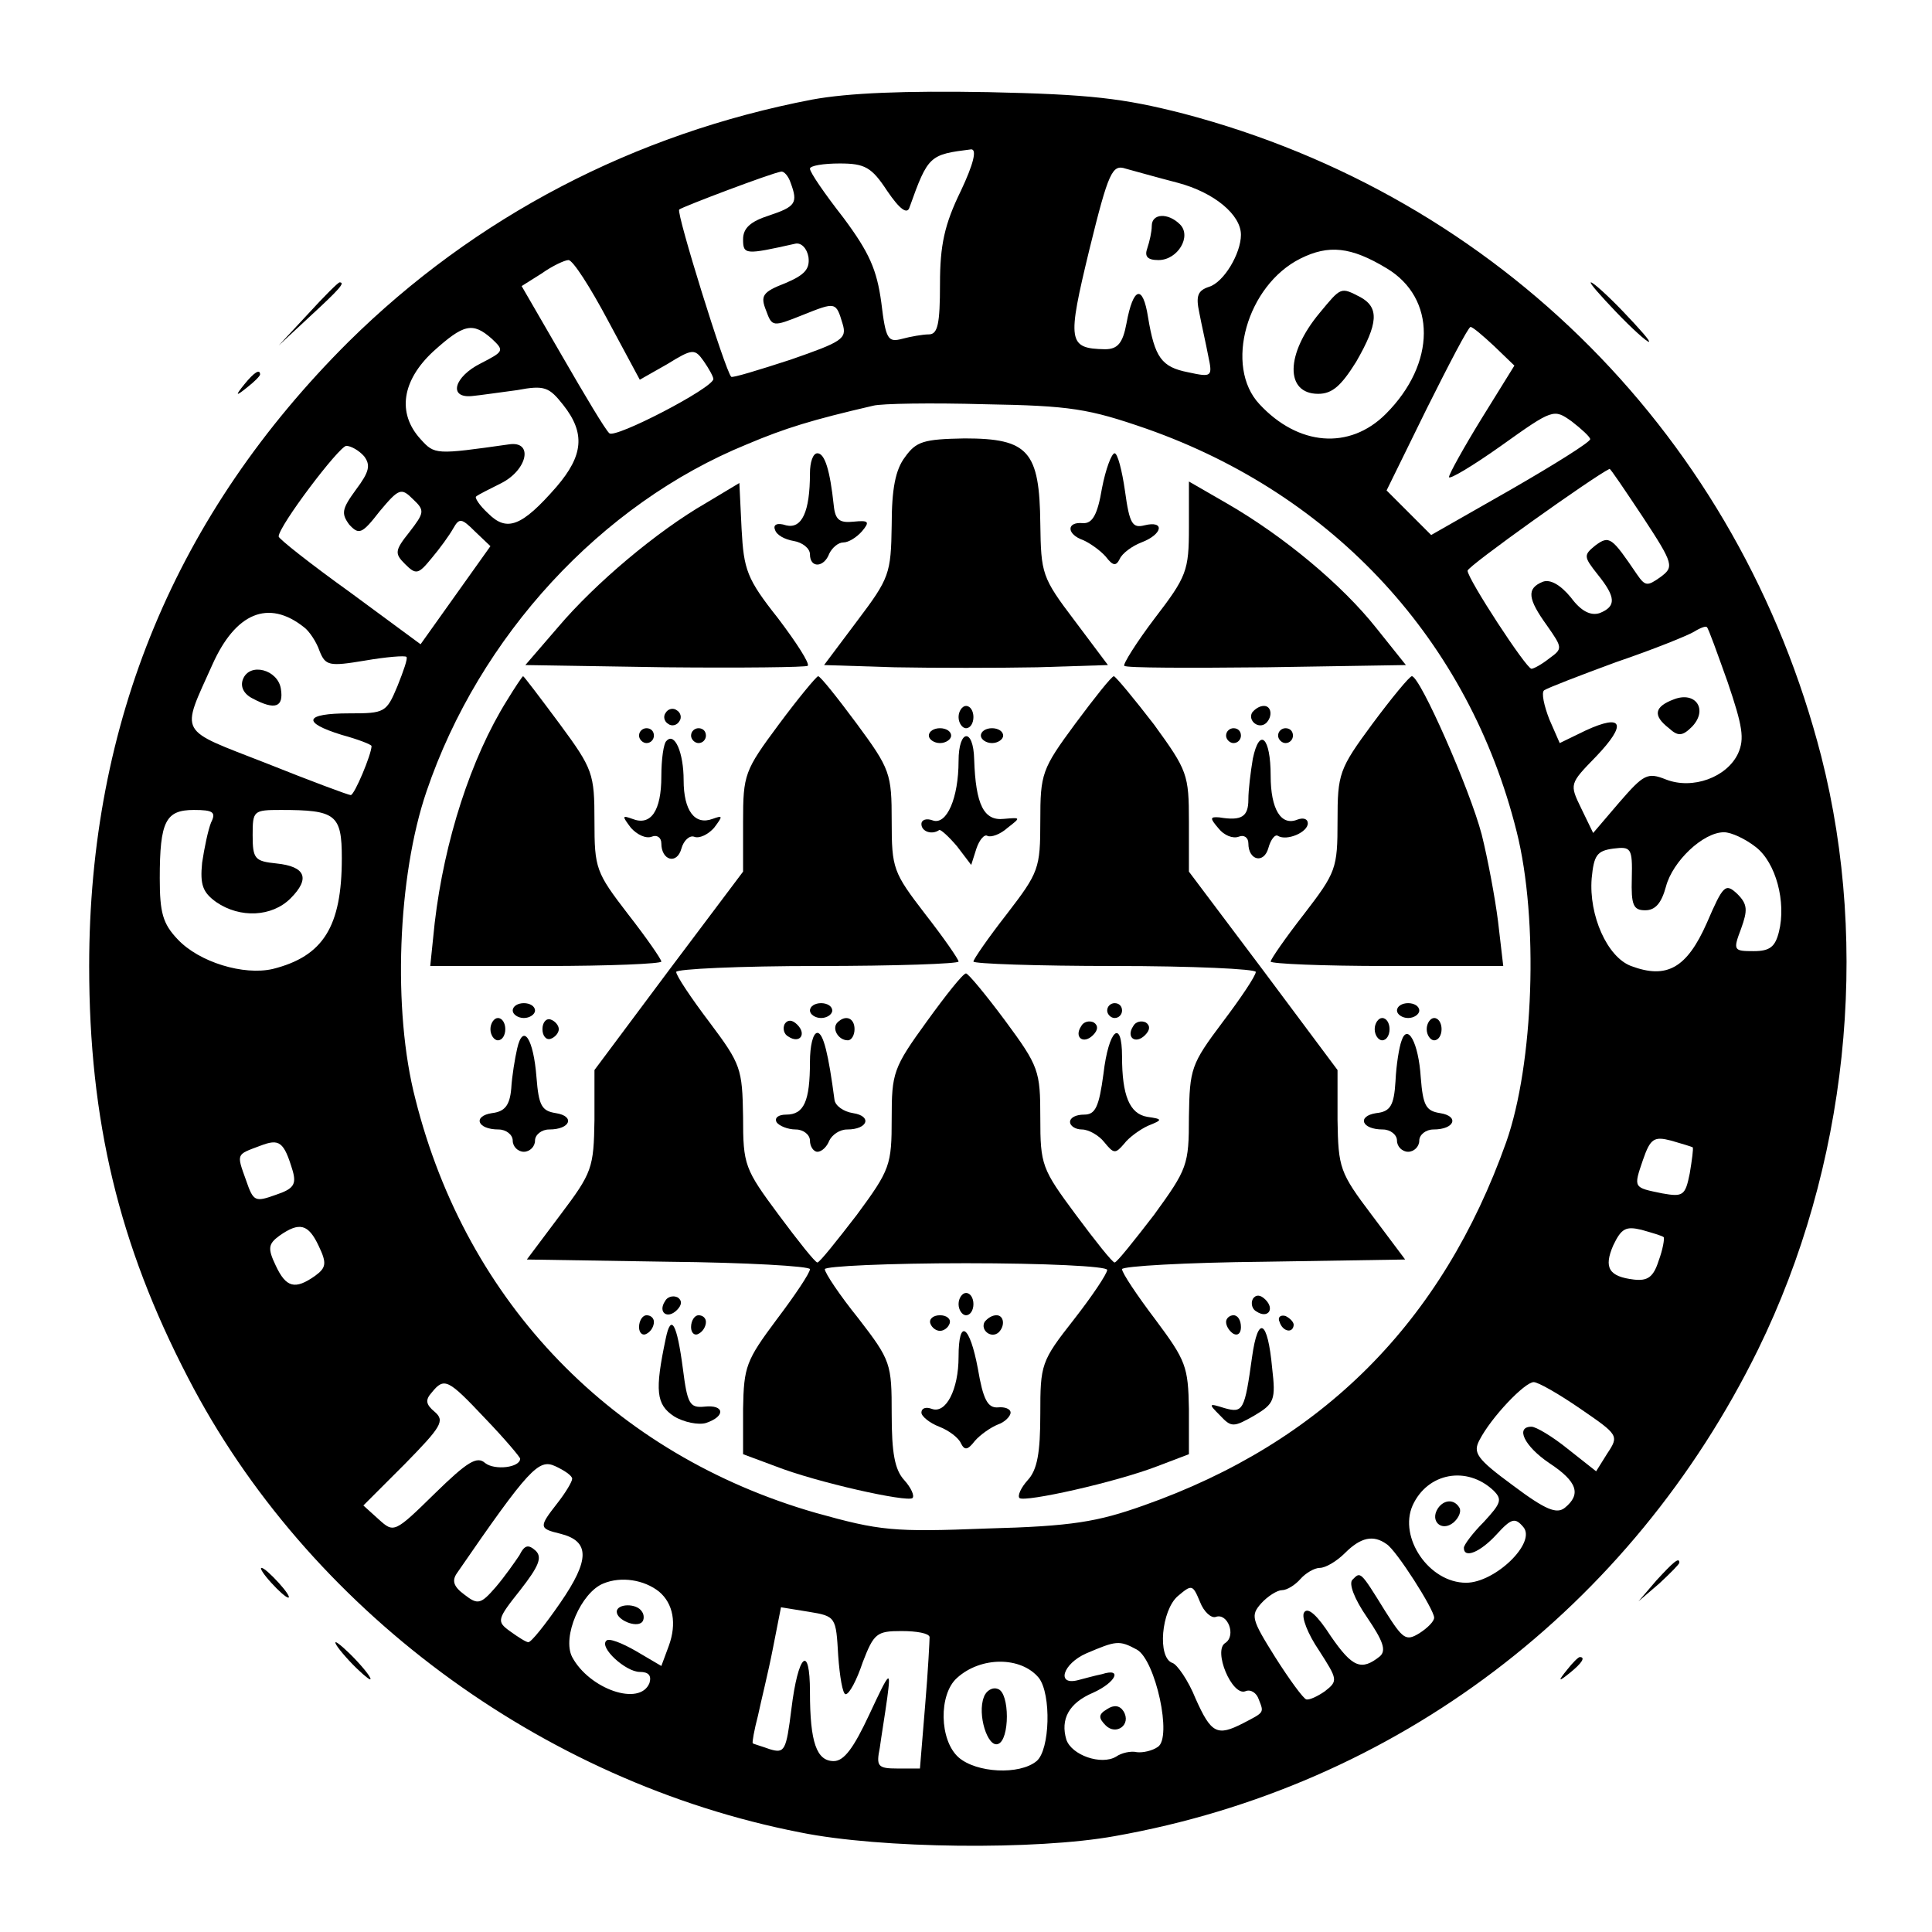 <?xml version="1.0" standalone="no"?>
<!DOCTYPE svg PUBLIC "-//W3C//DTD SVG 20010904//EN"
 "http://www.w3.org/TR/2001/REC-SVG-20010904/DTD/svg10.dtd">
<svg version="1.0" xmlns="http://www.w3.org/2000/svg"
 width="260pt" height="260pt" viewBox="0 0 260 260"
 preserveAspectRatio="xMidYMid meet">
<g transform="translate(0,260) scale(0.1,-0.1)"
fill="#000000" stroke="none">
<path d="M1093 2466 c-240 -46 -454 -158 -624 -326 -232 -231 -349 -512 -349
-840 0 -208 40 -375 133 -554 160 -310 475 -544 824 -612 108 -22 318 -24 423
-5 379 67 695 307 866 655 120 245 151 539 85 798 -110 428 -433 753 -858 865
-82 21 -126 26 -263 29 -112 2 -188 -1 -237 -10z m200 -123 c-22 -45 -28 -73
-28 -125 0 -54 -3 -68 -15 -68 -8 0 -25 -3 -36 -6 -19 -5 -22 -1 -28 49 -6 44
-16 67 -51 114 -25 32 -45 61 -45 66 0 4 18 7 40 7 34 0 43 -5 64 -37 17 -25
27 -32 30 -22 25 70 27 71 83 78 8 0 3 -20 -14 -56z m292 11 c49 -13 85 -43
85 -70 0 -25 -23 -64 -43 -70 -15 -5 -18 -12 -13 -35 3 -16 9 -42 12 -58 6
-28 5 -29 -27 -22 -36 7 -45 20 -54 74 -7 45 -20 41 -29 -8 -5 -27 -12 -35
-29 -35 -50 1 -51 10 -21 134 26 106 31 115 49 109 11 -3 43 -12 70 -19z
m-521 0 c10 -27 7 -32 -29 -44 -25 -8 -35 -17 -35 -32 0 -21 3 -21 70 -6 8 2
16 -6 18 -18 2 -16 -5 -24 -31 -35 -31 -12 -34 -17 -26 -37 8 -22 9 -22 49 -6
45 18 45 18 54 -12 6 -20 -1 -24 -70 -48 -43 -14 -79 -25 -80 -23 -8 8 -74
220 -70 225 5 4 124 49 137 51 4 1 10 -6 13 -15z m802 -115 c67 -40 67 -128
-1 -196 -49 -49 -118 -43 -170 13 -48 51 -17 160 55 196 38 19 68 16 116 -13z
m-1048 -70 l43 -80 37 21 c34 21 37 21 49 4 7 -10 13 -21 13 -24 0 -12 -133
-81 -140 -73 -5 4 -33 51 -63 103 l-55 95 27 17 c14 10 31 18 36 18 6 0 29
-36 53 -81z m-156 -25 c17 -16 16 -17 -15 -33 -36 -18 -44 -47 -12 -44 11 1
38 5 61 8 37 7 43 4 62 -20 30 -38 27 -68 -9 -110 -47 -54 -67 -61 -92 -36
-12 11 -19 22 -16 23 2 2 18 10 34 18 35 18 43 57 10 52 -99 -14 -100 -14
-119 7 -32 35 -25 79 17 118 41 37 53 40 79 17z m1349 -10 l27 -26 -44 -71
c-24 -39 -44 -75 -44 -79 0 -4 32 15 70 42 70 50 71 50 95 33 13 -10 25 -21
25 -24 0 -4 -48 -34 -107 -68 l-107 -61 -30 30 -30 30 54 110 c30 60 56 110
59 110 3 0 17 -12 32 -26z m-468 -111 c253 -89 434 -286 498 -542 30 -119 23
-313 -14 -418 -86 -242 -247 -404 -488 -489 -62 -22 -96 -28 -211 -31 -126 -5
-144 -3 -230 21 -272 78 -470 282 -539 557 -31 119 -24 300 15 414 71 209 235
387 431 467 52 22 88 33 170 52 11 3 79 4 150 2 116 -2 140 -6 218 -33z
m-1053 -37 c9 -12 7 -21 -11 -45 -19 -26 -20 -32 -9 -47 13 -14 17 -13 41 18
26 31 29 32 45 16 16 -15 15 -18 -5 -44 -20 -25 -20 -29 -6 -43 15 -15 18 -14
36 8 11 13 24 31 29 40 8 14 11 14 29 -4 l21 -20 -47 -66 -47 -66 -95 70 c-53
38 -96 72 -96 75 0 14 81 121 91 122 6 0 17 -6 24 -14z m1721 -82 c42 -64 42
-67 23 -81 -17 -12 -20 -12 -31 4 -34 50 -37 53 -56 39 -16 -13 -16 -15 3 -39
25 -31 25 -43 3 -52 -12 -4 -25 2 -39 21 -14 17 -28 25 -38 21 -22 -9 -20 -23
6 -59 21 -30 21 -31 3 -44 -10 -8 -21 -14 -24 -14 -7 0 -86 121 -86 132 0 6
170 127 191 137 1 1 21 -29 45 -65z m-1802 -148 c7 -5 17 -20 21 -32 8 -20 13
-21 61 -13 29 5 54 7 56 5 2 -2 -4 -19 -12 -39 -15 -36 -17 -37 -65 -37 -60 0
-65 -12 -10 -29 22 -6 40 -13 40 -15 0 -11 -23 -66 -28 -66 -3 0 -54 19 -114
43 -120 47 -115 37 -72 133 31 69 75 88 123 50z m1916 -74 c20 -59 23 -76 14
-96 -15 -32 -61 -49 -97 -35 -25 10 -30 7 -63 -31 l-35 -41 -16 33 c-16 33
-16 33 20 70 42 44 36 58 -14 35 l-35 -17 -14 32 c-7 18 -11 36 -7 39 4 3 48
20 97 38 50 17 97 36 105 41 8 5 16 8 17 6 2 -1 14 -35 28 -74z m-2041 -189
c-4 -10 -9 -34 -12 -54 -3 -30 1 -40 19 -53 32 -22 75 -20 100 5 27 27 20 43
-19 47 -29 3 -32 6 -32 38 0 33 1 34 38 34 74 0 82 -6 82 -65 0 -92 -25 -132
-93 -149 -39 -9 -99 9 -128 40 -20 21 -24 36 -24 82 0 77 8 92 46 92 26 0 30
-3 23 -17z m2079 -33 c27 -21 41 -74 31 -114 -5 -20 -12 -26 -34 -26 -27 0
-28 1 -17 30 9 25 9 33 -5 47 -16 15 -19 12 -41 -39 -27 -61 -54 -76 -102 -58
-32 12 -57 68 -53 118 3 31 7 37 29 40 24 3 26 1 25 -40 -1 -36 2 -43 18 -43
14 0 22 10 28 32 9 34 50 73 78 73 10 0 29 -9 43 -20z m-1969 -436 c5 -18 1
-24 -23 -32 -28 -10 -30 -9 -40 20 -13 36 -13 34 19 46 26 10 32 6 44 -34z
m1884 32 c1 -2 -1 -17 -4 -35 -6 -30 -9 -32 -37 -27 -39 8 -39 7 -26 45 10 29
15 32 38 26 14 -4 27 -8 29 -9z m-1849 -133 c11 -23 10 -29 -5 -40 -27 -19
-39 -16 -53 14 -11 23 -10 29 5 40 27 19 39 16 53 -14z m1810 12 c1 -2 -1 -16
-7 -32 -7 -22 -15 -27 -33 -25 -34 4 -41 16 -28 46 11 23 17 26 38 21 14 -4
28 -8 30 -10z m-1586 -244 c26 -27 47 -52 47 -54 0 -12 -34 -16 -47 -6 -11 10
-24 2 -68 -41 -54 -53 -55 -53 -75 -35 l-21 19 56 56 c49 50 54 58 40 70 -12
10 -13 16 -4 26 17 21 22 18 72 -35z m1474 13 c51 -35 52 -36 36 -60 l-15 -24
-38 30 c-21 17 -43 30 -49 30 -22 0 -10 -26 24 -49 38 -25 43 -42 21 -60 -11
-9 -26 -3 -70 30 -49 36 -54 44 -45 61 16 31 61 78 73 78 6 0 34 -16 63 -36z
m-1357 -94 c0 -4 -9 -19 -20 -33 -25 -32 -25 -34 4 -41 40 -10 40 -35 0 -93
-20 -29 -39 -53 -43 -53 -3 0 -14 7 -25 15 -18 13 -17 16 14 55 25 32 30 44
21 53 -10 9 -15 8 -22 -6 -6 -9 -20 -29 -32 -43 -20 -23 -24 -24 -42 -10 -15
11 -17 19 -10 29 97 141 110 154 132 144 13 -6 23 -13 23 -17z m1240 -16 c12
-12 10 -17 -13 -42 -15 -15 -27 -31 -27 -35 0 -15 22 -6 44 18 20 22 25 23 36
10 18 -21 -38 -75 -77 -75 -50 0 -91 61 -72 104 20 44 73 54 109 20z m-144
-72 c13 -8 64 -88 64 -99 0 -5 -9 -14 -20 -21 -18 -11 -22 -8 -46 30 -34 55
-33 53 -44 42 -5 -5 2 -25 20 -51 21 -31 26 -44 17 -52 -25 -20 -37 -15 -66
27 -18 28 -31 40 -36 32 -4 -6 5 -29 20 -51 25 -39 26 -41 8 -55 -10 -7 -21
-12 -25 -11 -4 1 -23 27 -42 57 -32 51 -33 56 -19 72 9 10 22 18 28 18 7 0 18
7 25 15 7 8 19 15 26 15 8 0 23 9 34 20 21 21 38 25 56 12z m-979 -64 c19 -16
24 -43 13 -73 l-10 -27 -34 20 c-19 11 -37 18 -40 14 -10 -9 26 -42 45 -42 12
0 16 -5 13 -15 -13 -32 -81 -8 -104 35 -14 27 12 87 42 99 24 10 55 5 75 -11z
m749 -34 c16 6 28 -25 13 -35 -17 -10 9 -72 27 -65 7 3 15 -2 18 -11 7 -18 8
-17 -21 -32 -35 -18 -43 -14 -64 33 -10 25 -25 46 -31 48 -21 7 -15 71 7 90
19 16 20 16 30 -8 5 -13 15 -22 21 -20z m-508 -52 c2 -28 6 -52 10 -52 5 0 15
19 23 43 15 39 19 42 52 42 21 0 37 -3 38 -8 0 -4 -2 -45 -6 -92 l-7 -85 -30
0 c-27 0 -29 3 -24 28 2 15 7 45 10 67 5 38 4 38 -24 -22 -21 -45 -34 -63 -48
-63 -23 0 -32 25 -32 93 0 66 -16 51 -25 -23 -7 -56 -9 -60 -29 -54 -11 4 -22
7 -23 8 -1 1 2 18 7 37 4 19 14 59 20 90 l11 56 37 -6 c37 -6 37 -7 40 -59z
m402 8 c25 -14 48 -119 28 -131 -7 -5 -20 -8 -28 -7 -8 2 -21 -1 -28 -6 -20
-12 -60 2 -67 23 -8 27 3 49 36 63 31 14 40 34 12 25 -10 -2 -24 -6 -32 -8
-30 -8 -21 22 11 36 40 17 44 18 68 5z m-132 -38 c17 -22 15 -97 -3 -112 -23
-19 -81 -16 -105 5 -26 23 -27 85 -2 107 32 29 86 29 110 0z"/>
<path d="M1550 2296 c0 -8 -3 -21 -6 -30 -4 -11 0 -16 15 -16 26 0 45 32 29
48 -16 16 -38 15 -38 -2z"/>
<path d="M1776 2179 c-46 -55 -47 -109 -2 -109 19 0 31 11 51 43 30 52 31 73
6 87 -27 14 -26 14 -55 -21z"/>
<path d="M1218 1985 c-13 -17 -18 -43 -18 -92 -1 -65 -3 -71 -46 -128 l-45
-60 95 -3 c53 -1 139 -1 192 0 l95 3 -45 60 c-44 58 -45 63 -46 130 -1 98 -16
115 -102 115 -55 -1 -65 -4 -80 -25z"/>
<path d="M1090 1963 c0 -52 -11 -75 -32 -70 -12 4 -18 1 -15 -6 2 -7 13 -13
25 -15 12 -2 22 -10 22 -18 0 -19 19 -18 26 1 4 8 12 15 19 15 7 0 18 7 25 15
11 13 9 15 -11 13 -19 -2 -25 2 -27 22 -5 47 -12 70 -22 70 -6 0 -10 -12 -10
-27z"/>
<path d="M1483 1943 c-6 -36 -13 -48 -26 -47 -22 2 -22 -15 1 -23 9 -4 23 -14
30 -22 10 -13 14 -13 19 -3 3 7 16 17 29 22 29 11 32 30 4 23 -16 -4 -20 2
-26 46 -4 28 -10 51 -14 51 -4 0 -12 -21 -17 -47z"/>
<path d="M950 1923 c-66 -38 -149 -108 -199 -167 l-44 -51 188 -3 c103 -1 190
0 192 2 3 3 -15 31 -40 64 -42 53 -46 65 -49 120 l-3 62 -45 -27z"/>
<path d="M1600 1890 c0 -58 -3 -66 -46 -122 -25 -33 -43 -62 -41 -64 2 -3 88
-3 192 -2 l187 3 -40 50 c-46 58 -124 123 -200 167 l-52 30 0 -62z"/>
<path d="M682 1657 c-48 -77 -84 -188 -97 -299 l-6 -58 155 0 c86 0 156 3 156
6 0 3 -20 32 -45 64 -43 56 -45 61 -45 125 0 64 -2 70 -47 131 -26 35 -48 64
-49 64 -1 0 -11 -15 -22 -33z"/>
<path d="M1048 1625 c-46 -62 -48 -67 -48 -131 l0 -67 -100 -133 -100 -134 0
-67 c-1 -65 -3 -71 -46 -128 l-45 -60 190 -3 c105 -1 191 -6 191 -10 0 -5 -20
-35 -45 -68 -41 -55 -44 -63 -45 -120 l0 -61 43 -16 c56 -22 178 -49 185 -43
3 3 -2 14 -11 24 -13 14 -17 37 -17 89 0 68 -1 72 -45 129 -25 31 -45 61 -45
66 0 4 86 8 190 8 105 0 190 -4 190 -9 0 -5 -20 -35 -45 -67 -44 -56 -45 -60
-45 -127 0 -52 -4 -75 -17 -89 -9 -10 -14 -21 -11 -24 7 -6 129 21 186 43 l42
16 0 61 c-1 57 -4 65 -45 120 -25 33 -45 63 -45 68 0 4 86 9 191 10 l190 3
-45 60 c-43 57 -45 63 -46 128 l0 67 -100 134 -100 133 0 67 c0 64 -2 69 -47
131 -27 35 -51 64 -54 65 -3 0 -26 -29 -52 -64 -45 -61 -47 -67 -47 -131 0
-64 -2 -69 -45 -125 -25 -32 -45 -61 -45 -64 0 -3 86 -6 190 -6 105 0 190 -4
190 -8 0 -5 -20 -35 -45 -68 -42 -56 -44 -62 -45 -127 0 -65 -2 -70 -47 -132
-27 -35 -50 -64 -53 -64 -3 0 -26 29 -52 64 -46 62 -48 67 -48 131 0 63 -2 69
-47 130 -26 35 -50 64 -53 64 -4 0 -27 -29 -53 -65 -45 -62 -47 -69 -47 -130
0 -63 -2 -69 -47 -130 -27 -35 -50 -64 -53 -64 -3 0 -26 29 -52 64 -46 62 -48
67 -48 132 -1 65 -3 71 -45 127 -25 33 -45 63 -45 68 0 4 86 8 190 8 105 0
190 3 190 6 0 3 -20 32 -45 64 -43 56 -45 61 -45 125 0 64 -2 70 -47 131 -26
35 -49 64 -52 64 -3 -1 -27 -30 -53 -65z"/>
<path d="M1847 1626 c-45 -61 -47 -67 -47 -131 0 -64 -2 -69 -45 -125 -25 -32
-45 -61 -45 -64 0 -3 70 -6 156 -6 l157 0 -7 60 c-4 32 -14 85 -22 117 -16 61
-83 213 -94 213 -3 0 -27 -29 -53 -64z"/>
<path d="M896 1641 c-4 -5 -2 -12 3 -15 5 -4 12 -2 15 3 4 5 2 12 -3 15 -5 4
-12 2 -15 -3z"/>
<path d="M1290 1635 c0 -8 5 -15 10 -15 6 0 10 7 10 15 0 8 -4 15 -10 15 -5 0
-10 -7 -10 -15z"/>
<path d="M1685 1641 c-6 -11 9 -23 19 -14 9 9 7 23 -3 23 -6 0 -12 -4 -16 -9z"/>
<path d="M860 1610 c0 -5 5 -10 10 -10 6 0 10 5 10 10 0 6 -4 10 -10 10 -5 0
-10 -4 -10 -10z"/>
<path d="M930 1610 c0 -5 5 -10 10 -10 6 0 10 5 10 10 0 6 -4 10 -10 10 -5 0
-10 -4 -10 -10z"/>
<path d="M1250 1610 c0 -5 7 -10 15 -10 8 0 15 5 15 10 0 6 -7 10 -15 10 -8 0
-15 -4 -15 -10z"/>
<path d="M1320 1610 c0 -5 7 -10 15 -10 8 0 15 5 15 10 0 6 -7 10 -15 10 -8 0
-15 -4 -15 -10z"/>
<path d="M1650 1610 c0 -5 5 -10 10 -10 6 0 10 5 10 10 0 6 -4 10 -10 10 -5 0
-10 -4 -10 -10z"/>
<path d="M1720 1610 c0 -5 5 -10 10 -10 6 0 10 5 10 10 0 6 -4 10 -10 10 -5 0
-10 -4 -10 -10z"/>
<path d="M897 1603 c-4 -3 -7 -25 -7 -48 0 -46 -14 -67 -39 -57 -14 5 -14 4
-2 -12 8 -9 20 -15 28 -12 7 3 13 -1 13 -9 0 -23 21 -29 27 -7 3 11 11 18 17
16 7 -3 19 3 27 12 12 16 12 17 -2 12 -24 -9 -39 11 -39 52 0 37 -12 65 -23
53z"/>
<path d="M1290 1576 c0 -50 -16 -87 -35 -80 -8 3 -15 1 -15 -5 0 -10 14 -15
24 -8 2 1 13 -9 24 -22 l19 -25 7 22 c4 12 11 20 15 17 5 -2 17 2 27 11 18 14
18 14 -5 12 -27 -3 -38 19 -40 80 -1 43 -21 41 -21 -2z"/>
<path d="M1686 1579 c-3 -18 -6 -42 -6 -55 0 -23 -9 -29 -39 -24 -13 1 -13 -1
-1 -15 7 -9 19 -14 27 -11 7 3 13 -1 13 -9 0 -23 21 -28 27 -6 3 11 9 19 13
16 12 -7 40 5 40 17 0 6 -6 8 -14 5 -22 -9 -36 14 -36 59 0 52 -15 66 -24 23z"/>
<path d="M690 1240 c0 -5 7 -10 15 -10 8 0 15 5 15 10 0 6 -7 10 -15 10 -8 0
-15 -4 -15 -10z"/>
<path d="M1090 1240 c0 -5 7 -10 15 -10 8 0 15 5 15 10 0 6 -7 10 -15 10 -8 0
-15 -4 -15 -10z"/>
<path d="M1490 1240 c0 -5 5 -10 10 -10 6 0 10 5 10 10 0 6 -4 10 -10 10 -5 0
-10 -4 -10 -10z"/>
<path d="M1880 1240 c0 -5 7 -10 15 -10 8 0 15 5 15 10 0 6 -7 10 -15 10 -8 0
-15 -4 -15 -10z"/>
<path d="M660 1215 c0 -8 5 -15 10 -15 6 0 10 7 10 15 0 8 -4 15 -10 15 -5 0
-10 -7 -10 -15z"/>
<path d="M730 1215 c0 -9 5 -15 11 -13 6 2 11 8 11 13 0 5 -5 11 -11 13 -6 2
-11 -4 -11 -13z"/>
<path d="M1056 1222 c-3 -6 -1 -14 5 -17 15 -10 25 3 12 16 -7 7 -13 7 -17 1z"/>
<path d="M1127 1224 c-8 -8 1 -24 14 -24 5 0 9 7 9 15 0 15 -12 20 -23 9z"/>
<path d="M1455 1219 c-10 -15 3 -25 16 -12 7 7 7 13 1 17 -6 3 -14 1 -17 -5z"/>
<path d="M1525 1219 c-10 -15 3 -25 16 -12 7 7 7 13 1 17 -6 3 -14 1 -17 -5z"/>
<path d="M1850 1215 c0 -8 5 -15 10 -15 6 0 10 7 10 15 0 8 -4 15 -10 15 -5 0
-10 -7 -10 -15z"/>
<path d="M1920 1215 c0 -8 5 -15 10 -15 6 0 10 7 10 15 0 8 -4 15 -10 15 -5 0
-10 -7 -10 -15z"/>
<path d="M696 1189 c-3 -13 -7 -37 -8 -54 -2 -23 -9 -31 -26 -33 -26 -4 -20
-22 9 -22 10 0 19 -7 19 -15 0 -8 7 -15 15 -15 8 0 15 7 15 15 0 8 9 15 19 15
29 0 35 18 9 22 -19 3 -23 10 -26 48 -4 52 -18 74 -26 39z"/>
<path d="M1090 1171 c0 -53 -8 -71 -32 -71 -10 0 -16 -4 -13 -10 3 -5 15 -10
26 -10 10 0 19 -7 19 -15 0 -8 5 -15 10 -15 6 0 13 7 16 15 4 8 14 15 24 15
28 0 34 18 8 22 -13 2 -24 10 -25 18 -8 61 -15 90 -23 90 -6 0 -10 -18 -10
-39z"/>
<path d="M1485 1155 c-6 -45 -11 -55 -26 -55 -11 0 -19 -4 -19 -10 0 -5 7 -10
16 -10 9 0 23 -8 30 -17 13 -16 15 -16 27 -2 6 8 21 19 32 24 20 8 20 9 -1 12
-24 4 -34 29 -34 81 0 52 -18 37 -25 -23z"/>
<path d="M1886 1199 c-3 -8 -7 -32 -8 -54 -2 -33 -7 -41 -26 -43 -26 -4 -20
-22 9 -22 10 0 19 -7 19 -15 0 -8 7 -15 15 -15 8 0 15 7 15 15 0 8 9 15 19 15
29 0 35 18 9 22 -19 3 -23 10 -26 48 -3 47 -18 74 -26 49z"/>
<path d="M895 849 c-10 -15 3 -25 16 -12 7 7 7 13 1 17 -6 3 -14 1 -17 -5z"/>
<path d="M1290 845 c0 -8 5 -15 10 -15 6 0 10 7 10 15 0 8 -4 15 -10 15 -5 0
-10 -7 -10 -15z"/>
<path d="M1686 852 c-3 -6 -1 -14 5 -17 15 -10 25 3 12 16 -7 7 -13 7 -17 1z"/>
<path d="M860 814 c0 -8 5 -12 10 -9 6 3 10 10 10 16 0 5 -4 9 -10 9 -5 0 -10
-7 -10 -16z"/>
<path d="M930 814 c0 -8 5 -12 10 -9 6 3 10 10 10 16 0 5 -4 9 -10 9 -5 0 -10
-7 -10 -16z"/>
<path d="M1252 819 c2 -6 8 -10 13 -10 5 0 11 4 13 10 2 6 -4 11 -13 11 -9 0
-15 -5 -13 -11z"/>
<path d="M1325 821 c-6 -11 9 -23 19 -14 9 9 7 23 -3 23 -6 0 -12 -4 -16 -9z"/>
<path d="M1650 821 c0 -6 5 -13 10 -16 6 -3 10 1 10 9 0 9 -4 16 -10 16 -5 0
-10 -4 -10 -9z"/>
<path d="M1722 821 c4 -13 18 -16 19 -4 0 4 -5 9 -11 12 -7 2 -11 -2 -8 -8z"/>
<path d="M896 799 c-15 -71 -13 -89 11 -105 13 -8 33 -12 43 -9 27 9 25 25 -2
22 -20 -2 -23 4 -29 51 -8 61 -16 75 -23 41z"/>
<path d="M1685 774 c-10 -72 -12 -76 -37 -69 -22 7 -22 6 -6 -10 15 -16 18
-16 46 0 27 16 29 21 24 64 -6 65 -19 72 -27 15z"/>
<path d="M1290 774 c0 -44 -17 -77 -36 -70 -8 3 -14 1 -14 -5 0 -5 11 -14 24
-19 13 -5 26 -15 29 -22 5 -10 9 -10 19 3 7 8 21 18 31 22 9 3 17 11 17 16 0
5 -8 8 -17 7 -14 -1 -20 11 -27 52 -11 59 -26 69 -26 16z"/>
<path d="M327 1686 c-4 -10 1 -20 13 -26 30 -16 42 -12 38 13 -4 26 -42 36
-51 13z"/>
<path d="M2253 1659 c-27 -10 -29 -22 -7 -39 12 -11 18 -11 31 2 22 23 5 48
-24 37z"/>
<path d="M1935 570 c-11 -17 5 -32 21 -19 7 6 11 15 8 20 -7 12 -21 11 -29 -1z"/>
<path d="M830 431 c0 -11 26 -22 34 -14 3 3 3 10 0 14 -7 12 -34 11 -34 0z"/>
<path d="M1490 300 c-12 -7 -12 -12 -2 -22 14 -14 35 1 24 19 -5 8 -13 9 -22
3z"/>
<path d="M1324 316 c-9 -23 5 -68 19 -63 16 5 16 69 0 74 -7 3 -16 -2 -19 -11z"/>
<path d="M415 2178 l-40 -43 43 40 c39 36 47 45 39 45 -2 0 -21 -19 -42 -42z"/>
<path d="M2175 2180 c21 -22 41 -40 44 -40 3 0 -13 18 -34 40 -21 22 -41 40
-44 40 -3 0 13 -18 34 -40z"/>
<path d="M329 2083 c-13 -16 -12 -17 4 -4 9 7 17 15 17 17 0 8 -8 3 -21 -13z"/>
<path d="M2229 473 l-24 -28 28 24 c15 14 27 26 27 28 0 8 -8 1 -31 -24z"/>
<path d="M365 470 c10 -11 20 -20 23 -20 3 0 -3 9 -13 20 -10 11 -20 20 -23
20 -3 0 3 -9 13 -20z"/>
<path d="M470 365 c13 -14 26 -25 28 -25 3 0 -5 11 -18 25 -13 14 -26 25 -28
25 -3 0 5 -11 18 -25z"/>
<path d="M2109 353 c-13 -16 -12 -17 4 -4 16 13 21 21 13 21 -2 0 -10 -8 -17
-17z"/>
</g>
</svg>
